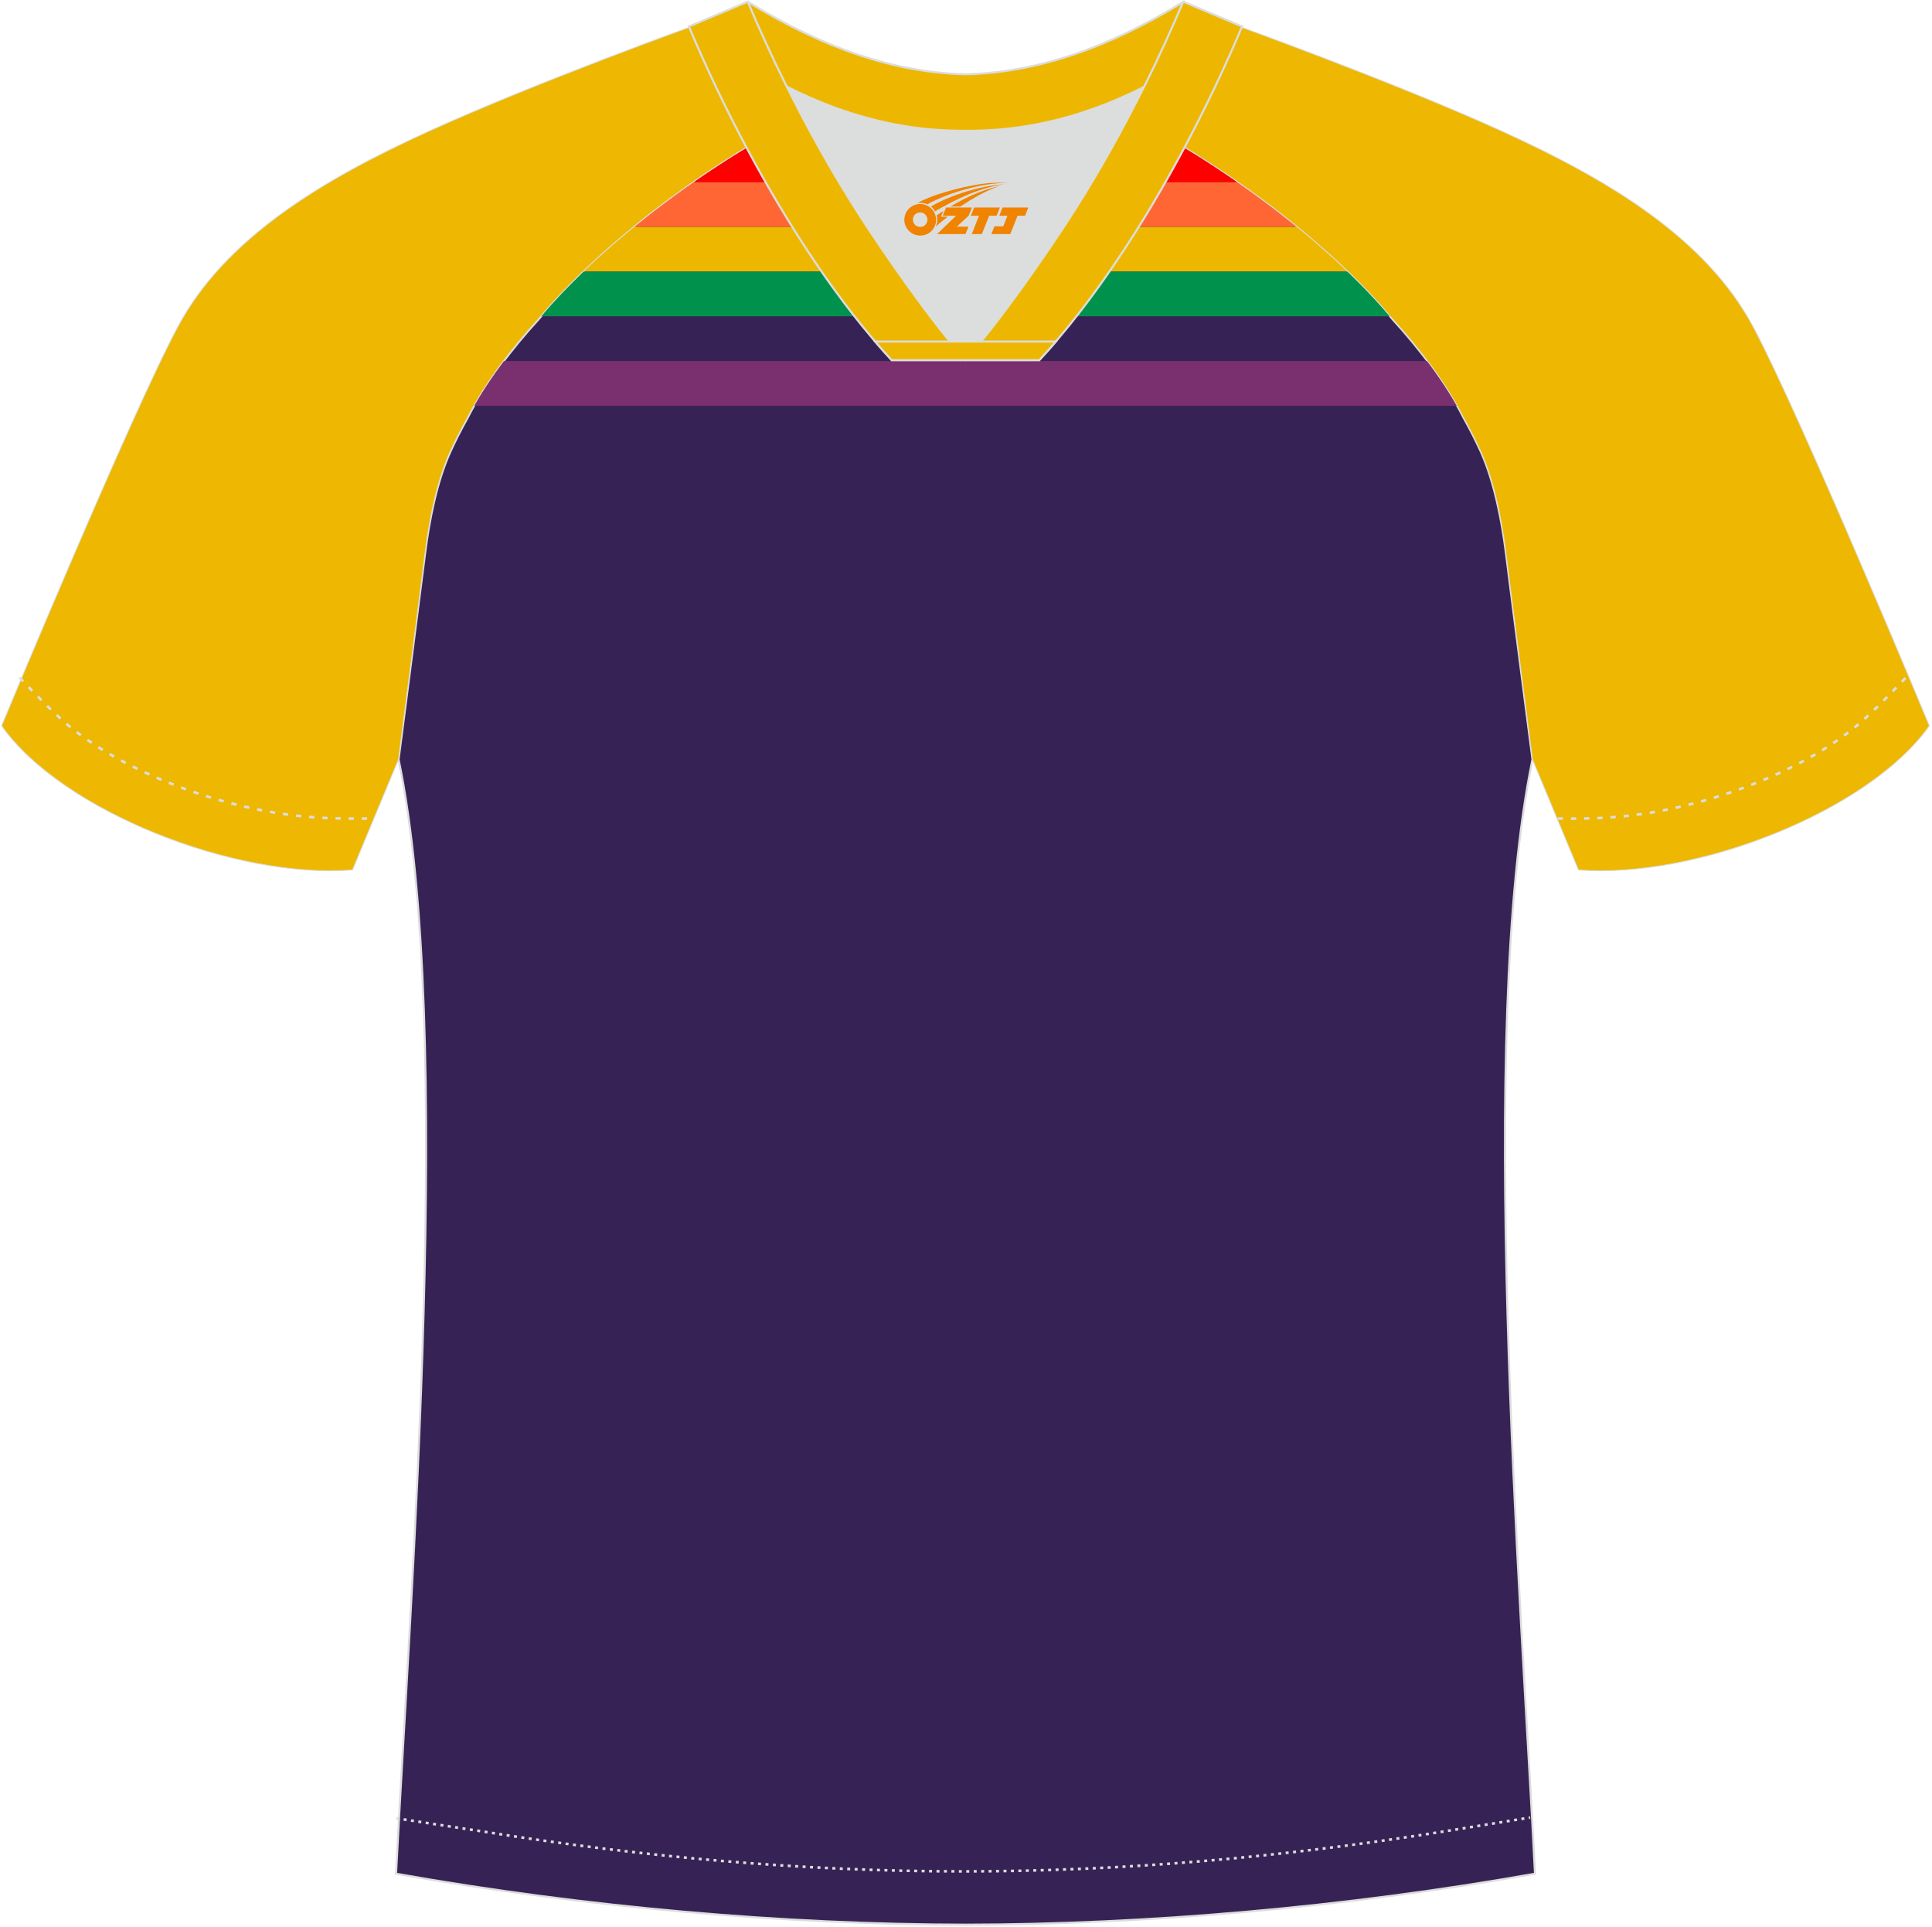 <?xml version="1.0" encoding="utf-8"?>
<!-- Generator: Adobe Illustrator 22.0.0, SVG Export Plug-In . SVG Version: 6.00 Build 0)  -->
<svg xmlns="http://www.w3.org/2000/svg" xmlns:xlink="http://www.w3.org/1999/xlink" version="1.1" id="图层_1" x="0px" y="0px" width="374px" height="373px" viewBox="0 0 374 373" enable-background="new 0 0 374 373" xml:space="preserve">
<g>
	<path fill="#372255" stroke="#DCDDDD" stroke-width="0.4" stroke-miterlimit="22.926" d="M291.55,107.27   c1.27,10.18,4.85,37.71,5.11,39.69c-10.86,52.55-2.19,162.18,0.49,215.68c-36.81,6.52-75.42,9.83-110.24,9.86   c-34.82-0.03-73.43-3.33-110.24-9.86c2.68-53.5,11.35-163.13,0.49-215.68c0.26-1.98,3.83-29.51,5.11-39.69   c0.85-6.78,2.31-14.06,4.84-19.68c1.01-2.25,2.15-4.48,3.4-6.7c3.26-6.52,8.77-13.67,13.69-19.02   c11.2-13.44,29.03-27.03,44.74-35.86c0.96-0.54-1.02-15.4-0.07-15.91c3.94,3.32,25.19,3.25,30.33,6.12l-2.65,0.68   c6.1,2.82,12.98,4.24,19.71,4.25c6.73-0.02-2.73-1.43,3.36-4.26l5.7-2.51c5.14-2.87,16.2-2.27,20.14-5.59   c0.73,0.39-1.96,16.43-1.22,16.84c15.87,8.82,34.04,22.6,45.4,36.23c4.92,5.36,10.44,12.5,13.7,19.02c1.25,2.22,2.39,4.46,3.4,6.7   C289.23,93.22,290.7,100.5,291.55,107.27z"/>
	<path fill="#FF0000" d="M147.85,26.62h78.1c4.46,2.55,9.06,5.47,13.63,8.65H134.21C138.79,32.09,143.4,29.17,147.85,26.62z"/>
	<path fill="#FF6633" d="M134.21,35.27h105.36c3.9,2.72,7.77,5.63,11.49,8.65H122.74C126.45,40.89,130.32,37.99,134.21,35.27z"/>
	<path fill="#EDB700" d="M122.74,43.92h128.33c3.43,2.8,6.74,5.7,9.81,8.65H112.92C116,49.62,119.3,46.72,122.74,43.92z"/>
	<path fill="#00924D" d="M112.92,52.57h147.96c2.97,2.85,5.73,5.75,8.19,8.65H104.73C107.19,58.33,109.95,55.43,112.92,52.57z"/>
	<path fill="#7A306E" d="M97.51,69.88h178.78c2.13,2.82,4.12,5.76,5.76,8.65H91.75C93.39,75.64,95.39,72.69,97.51,69.88z"/>
	<path fill="#7A306E" d="M148.88,17.96h30.15c5.44,2.11,11.38,3.18,17.2,3.19c5.83-0.01-0.47-1.08,1.67-3.19h26.83   c-0.45,3.84-0.86,7.48-0.51,7.67c0.57,0.32,1.15,0.65,1.73,0.98h-78.1c0.36-0.2,0.72-0.41,1.07-0.61   C149.4,25.74,149.15,21.84,148.88,17.96z"/>
	<path fill="#EDB702" stroke="#DCDDDD" stroke-width="0.168" stroke-miterlimit="22.926" d="M221.99,24.33   c7.07-5.95,12.46-12.55,16.99-19.55c0,0,30.63,10.99,51.78,20.61c21.15,9.61,39.53,20.88,48.62,37.85   c9.08,16.97,34.11,77.23,34.11,77.23c-11.56,16.47-45.26,29.73-67.93,27.9l-8.91-21.4c0,0-3.8-29.24-5.12-39.81   c-0.85-6.78-2.31-14.06-4.84-19.68c-1.01-2.25-2.15-4.48-3.4-6.7c-3.26-6.52-8.77-13.67-13.69-19.02   C257.72,47.5,238.35,33.07,221.99,24.33z"/>
	<path fill="#EDB702" stroke="#DCDDDD" stroke-width="0.168" stroke-miterlimit="22.926" d="M151.79,24.33   c-7.08-5.95-12.46-12.55-16.99-19.55c0,0-30.63,10.99-51.78,20.61C61.88,35,43.5,46.27,34.42,63.24   c-9.09,16.97-34.11,77.23-34.11,77.23c11.56,16.47,45.25,29.73,67.93,27.9l8.91-21.4c0,0,3.8-29.24,5.12-39.81   c0.85-6.78,2.31-14.06,4.84-19.68c1.01-2.25,2.15-4.48,3.4-6.7c3.26-6.52,8.77-13.67,13.69-19.02   C116.08,47.5,135.43,33.07,151.79,24.33z"/>
	<path fill="none" stroke="#DCDDDD" stroke-width="0.51" stroke-miterlimit="22.926" stroke-dasharray="1.02,1.531" d="   M3.78,131.14c2.92,3.02,6.08,6.41,9.27,9.1c10.32,8.74,27.36,15.21,41.61,17.27c5.61,0.82,10.34,0.99,16.71,0.91"/>
	<path fill="none" stroke="#DCDDDD" stroke-width="0.51" stroke-miterlimit="22.926" stroke-dasharray="0.576,0.865" d="   M76.71,351.91c1.31,0.22,15.14,2.3,16.45,2.51c30.89,4.95,61.95,7.77,93.31,7.77c30.85,0,61.41-2.73,91.81-7.53   c1.8-0.28,16.13-2.59,17.93-2.89"/>
	<path fill="none" stroke="#DCDDDD" stroke-width="0.51" stroke-miterlimit="22.926" stroke-dasharray="1.02,1.531" d="   M368.87,131.22c-2.9,3-6.03,6.35-9.19,9.02c-10.32,8.74-27.36,15.21-41.61,17.27c-5.61,0.82-10.34,0.99-16.71,0.91"/>
	<path fill="#EDB701" stroke="#DCDDDD" stroke-width="0.4" stroke-miterlimit="22.926" d="M145.43,12.89   c13.69,8.44,27.53,12.57,41.51,12.42c13.98,0.15,27.82-3.98,41.51-12.42c1.75-6.97,0.68-12.56,0.68-12.56   c-14.63,8.96-28.42,13.72-42.2,14.04c-13.77-0.31-27.57-5.07-42.2-14.04C144.74,0.32,143.68,5.92,145.43,12.89z"/>
	<path fill="#DCDDDD" d="M218.12,18.43c-10.31,4.7-20.7,6.99-31.17,6.88c-10.47,0.11-20.86-2.18-31.17-6.88   c-1.16-0.53-2.32-1.09-3.48-1.68c4.1,8.24,8.7,16.46,13.6,24.17c4.88,7.67,14.79,21.97,21.04,28.72l-0.04,0.06   c6.25-6.75,16.16-21.05,21.04-28.72c4.91-7.71,9.5-15.93,13.6-24.17l0.02-0.04C220.42,17.35,219.26,17.9,218.12,18.43z"/>
	<path fill="#EDB701" stroke="#DCDDDD" stroke-width="0.4" stroke-miterlimit="22.926" d="M152.12,16.4   c-2.68-5.4-5.15-10.81-7.37-16.08l-11.4,4.8c3.2,7.6,6.93,15.5,11.06,23.25c8.22,15.44,18,30.33,28.21,41.32h14.28l0.04-0.06   c-6.25-6.75-16.16-21.05-21.04-28.72c-4.91-7.71-9.5-15.93-13.6-24.17C152.24,16.63,152.18,16.51,152.12,16.4z"/>
	<path fill="#EDB701" stroke="#DCDDDD" stroke-width="0.4" stroke-miterlimit="22.926" d="M221.68,16.4   c2.68-5.4,5.15-10.81,7.37-16.08l11.4,4.8c-3.2,7.6-6.93,15.5-11.06,23.25c-8.22,15.44-18,30.33-28.21,41.32h-14.29l-0.04-0.06   c6.25-6.75,16.16-21.05,21.04-28.72c4.91-7.71,9.5-15.93,13.6-24.17C221.56,16.63,221.62,16.51,221.68,16.4z"/>
	<path fill="#EDB701" stroke="#DCDDDD" stroke-width="0.4" stroke-miterlimit="22.926" d="M186.9,69.7h14.29   c1.08-1.16,2.15-2.36,3.21-3.6h-14.39h-0.09h-6.05H169.4c1.07,1.24,2.14,2.44,3.21,3.6H186.9z"/>
	
</g>
<g id="图层_x0020_1">
	<path fill="#F08300" d="M175.24,43.56c0.416,1.136,1.472,1.984,2.752,2.032c0.144,0,0.304,0,0.448-0.016h0.016   c0.016,0,0.064,0,0.128-0.016c0.032,0,0.048-0.016,0.08-0.016c0.064-0.016,0.144-0.032,0.224-0.048c0.016,0,0.016,0,0.032,0   c0.192-0.048,0.4-0.112,0.576-0.208c0.192-0.096,0.4-0.224,0.608-0.384c0.672-0.56,1.104-1.408,1.104-2.352   c0-0.224-0.032-0.448-0.08-0.672l0,0C181.08,41.68,181.03,41.51,180.95,41.33C180.48,40.24,179.4,39.48,178.13,39.48C176.44,39.48,175.06,40.85,175.06,42.55C175.06,42.9,175.12,43.24,175.24,43.56L175.24,43.56L175.24,43.56z M179.54,42.58L179.54,42.58C179.51,43.36,178.85,43.96,178.07,43.92C177.28,43.89,176.69,43.24,176.72,42.45c0.032-0.784,0.688-1.376,1.472-1.344   C178.96,41.14,179.57,41.81,179.54,42.58L179.54,42.58z"/>
	<polygon fill="#F08300" points="193.57,40.16 ,192.93,41.75 ,191.49,41.75 ,190.07,45.3 ,188.12,45.3 ,189.52,41.75 ,187.94,41.75    ,188.58,40.16"/>
	<path fill="#F08300" d="M195.54,35.43c-1.008-0.096-3.024-0.144-5.056,0.112c-2.416,0.304-5.152,0.912-7.616,1.664   C180.82,37.81,178.95,38.53,177.6,39.3C177.8,39.27,177.99,39.25,178.18,39.25c0.48,0,0.944,0.112,1.36,0.288   C183.64,37.22,190.84,35.17,195.54,35.43L195.54,35.43L195.54,35.43z"/>
	<path fill="#F08300" d="M181.01,40.9c4-2.368,8.88-4.672,13.488-5.248c-4.608,0.288-10.224,2-14.288,4.304   C180.53,40.21,180.8,40.53,181.01,40.9C181.01,40.9,181.01,40.9,181.01,40.9z"/>
	<polygon fill="#F08300" points="199.06,40.16 ,198.44,41.75 ,196.98,41.75 ,195.57,45.3 ,195.11,45.3 ,193.6,45.3 ,191.91,45.3    ,192.5,43.8 ,194.21,43.8 ,195.03,41.75 ,193.44,41.75 ,194.08,40.16"/>
	<polygon fill="#F08300" points="188.15,40.16 ,187.51,41.75 ,185.22,43.86 ,187.48,43.86 ,186.9,45.3 ,181.41,45.3 ,185.08,41.75    ,182.5,41.75 ,183.14,40.16"/>
	<path fill="#F08300" d="M193.43,36.02c-3.376,0.752-6.464,2.192-9.424,3.952h1.888C188.32,38.4,190.66,36.97,193.43,36.02z    M182.63,40.84C182,41.22,181.94,41.27,181.33,41.68c0.064,0.256,0.112,0.544,0.112,0.816c0,0.496-0.112,0.976-0.32,1.392   c0.176-0.16,0.32-0.304,0.432-0.4c0.272-0.24,0.768-0.64,1.6-1.296l0.32-0.256H182.15l0,0L182.63,40.84L182.63,40.84L182.63,40.84z"/>
</g>
</svg>